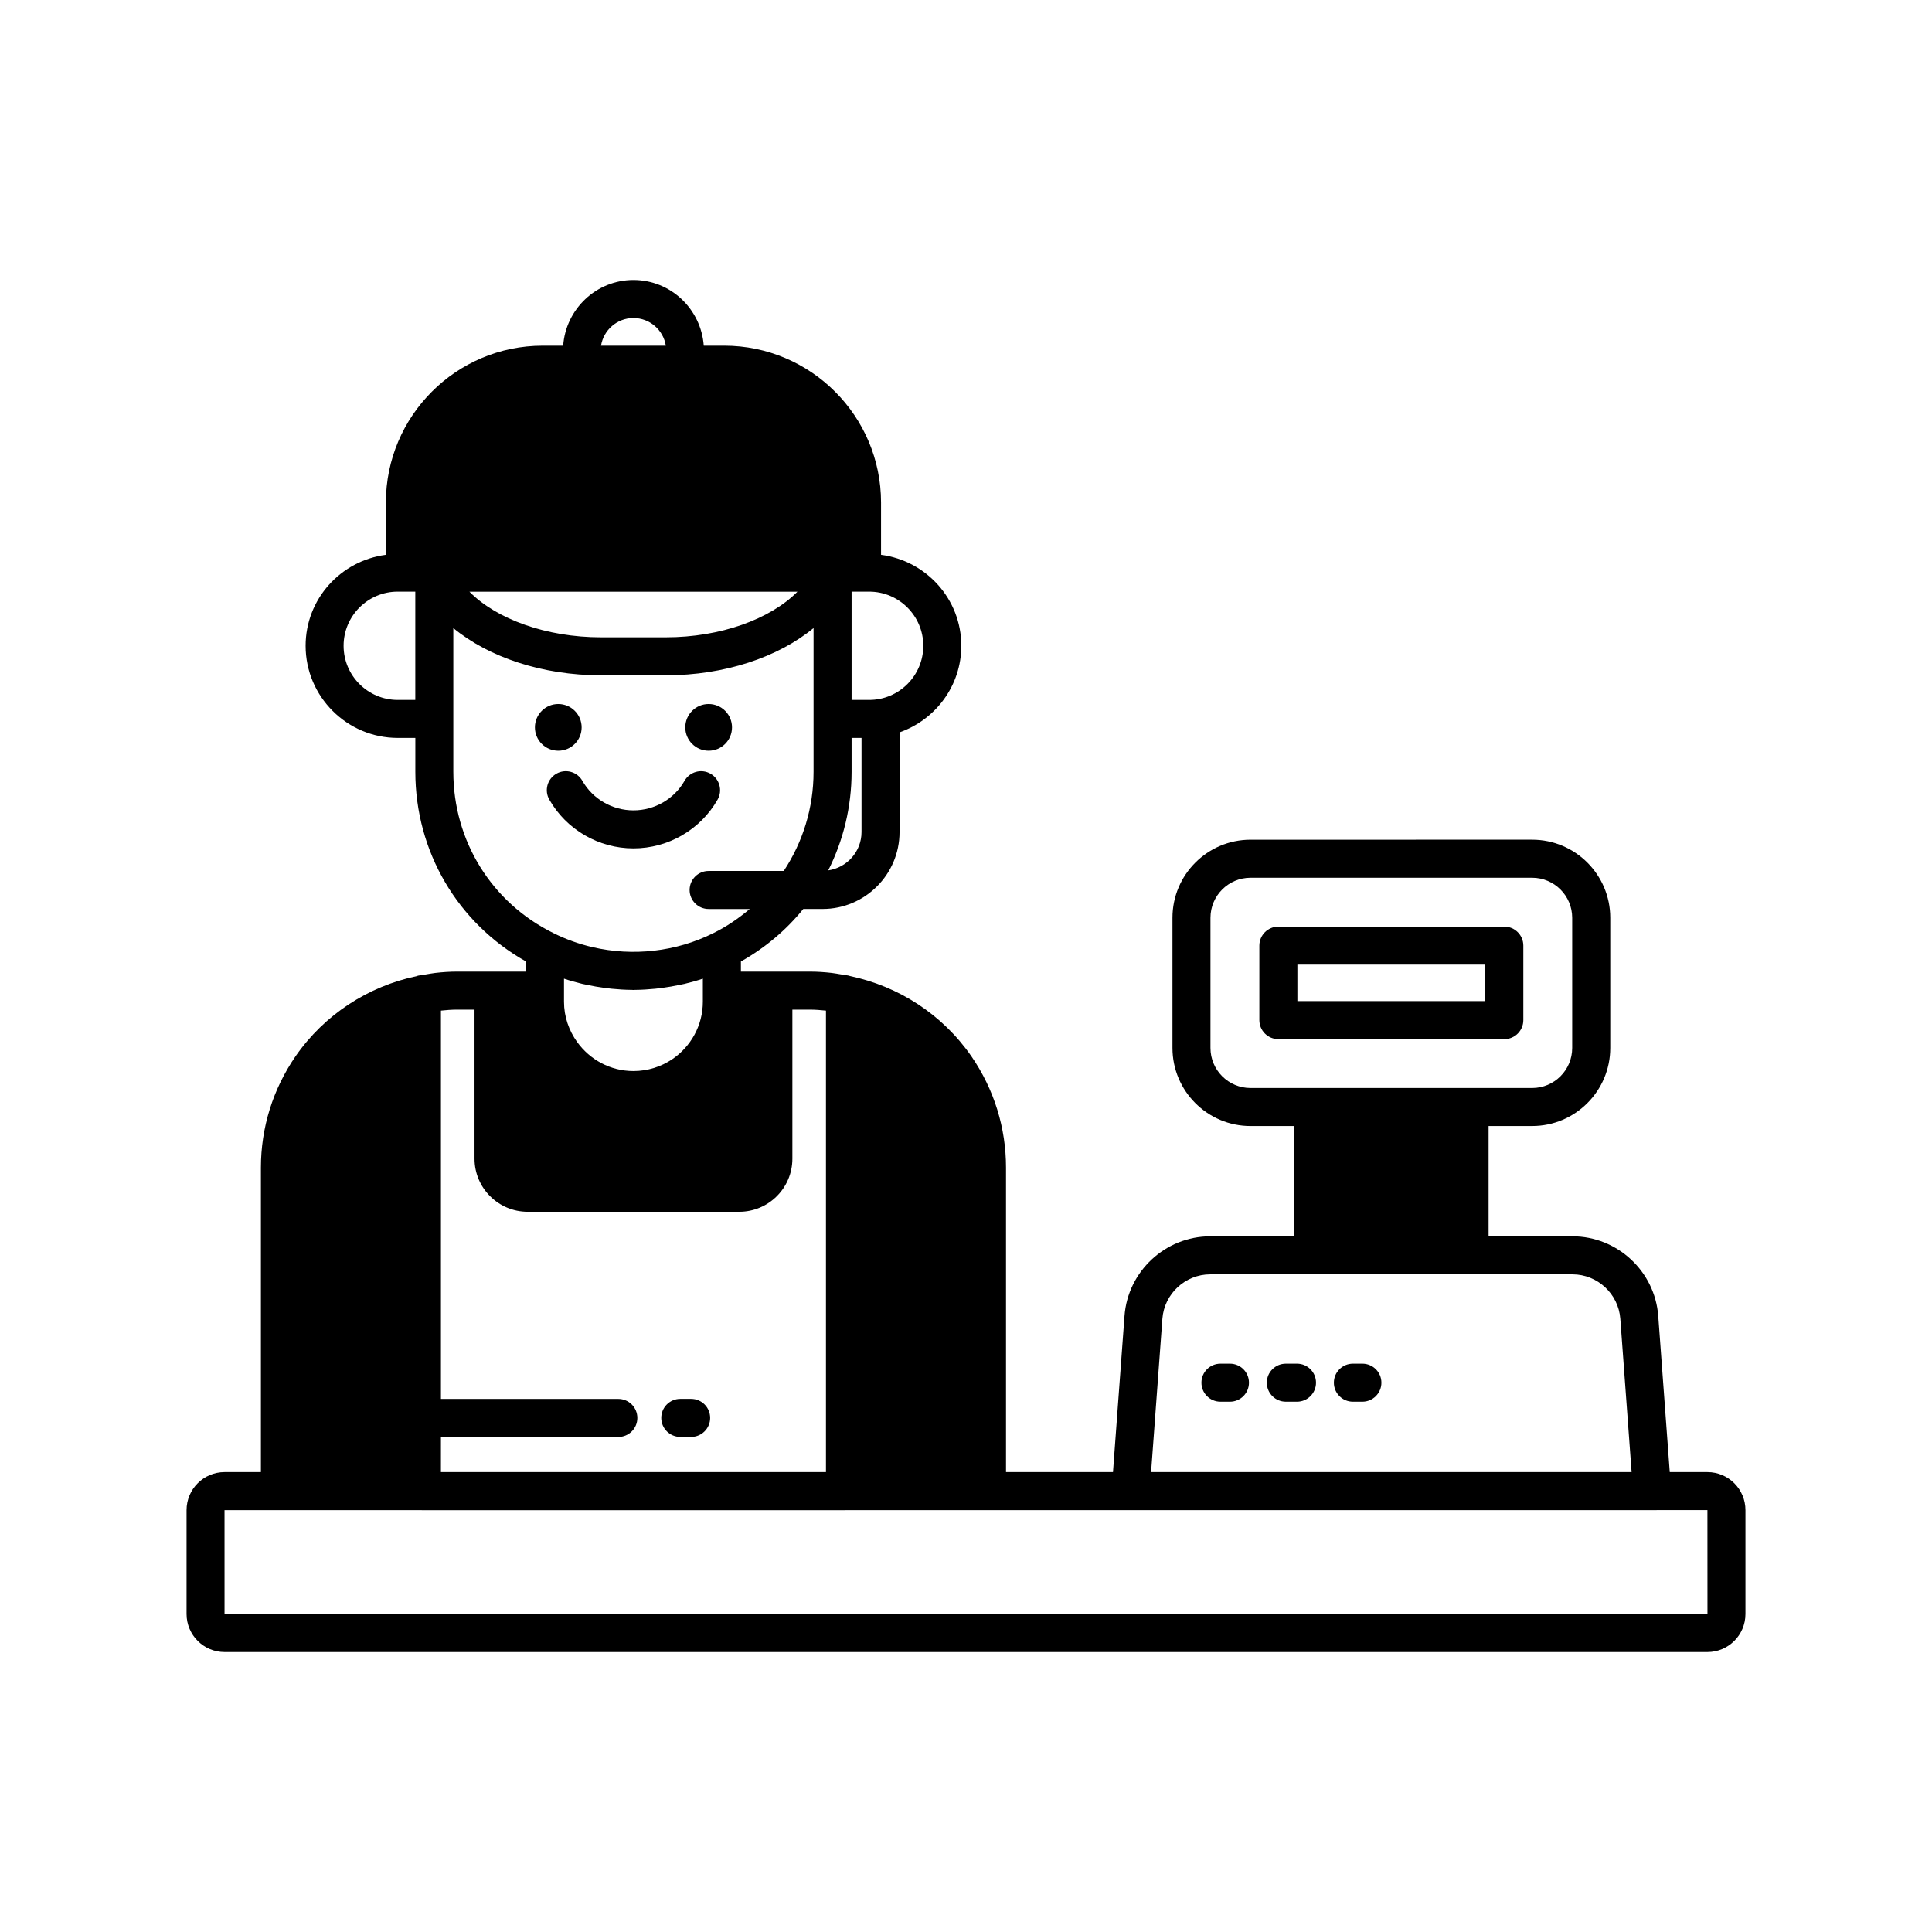 <?xml version="1.0" encoding="UTF-8"?>
<!-- Uploaded to: SVG Repo, www.svgrepo.com, Generator: SVG Repo Mixer Tools -->
<svg fill="#000000" width="800px" height="800px" version="1.1" viewBox="144 144 512 512" xmlns="http://www.w3.org/2000/svg">
 <g>
  <path d="m596.49 534.12h-9.988l-3.051-41.371c-0.871-11.836-10.855-21.113-22.723-21.113h-22.234v-29.23h11.551c11.41 0 20.691-9.285 20.691-20.695v-34.492c0-11.41-9.281-20.691-20.691-20.691l-74.637 0.004c-11.41 0-20.691 9.281-20.691 20.691v34.492c0 11.41 9.281 20.695 20.691 20.695h11.551l0.004 29.227h-22.234c-11.871 0-21.852 9.273-22.723 21.113l-3.051 41.371h-28.348v-80.688c0-10.566-3.168-20.758-9.156-29.477-0.004-0.004-0.004-0.004-0.008-0.012-7.664-11.086-19.254-18.574-32.18-21.281-0.094-0.027-0.168-0.086-0.262-0.105-0.707-0.152-1.449-0.223-2.172-0.344-0.793-0.125-1.574-0.285-2.371-0.375-1.91-0.219-3.852-0.355-5.824-0.355h-18.285v-2.68c6.461-3.633 12.035-8.363 16.535-13.918h5.113c11.246 0 20.395-9.148 20.395-20.395v-26.406c9.5-3.348 16.367-12.32 16.367-22.949 0-12.387-9.305-22.539-21.273-24.105v-13.859c0-22.918-18.648-41.562-41.562-41.562h-5.418c-0.711-9.707-8.75-17.41-18.633-17.41-9.883 0-17.922 7.707-18.629 17.41h-5.418c-22.918 0-41.562 18.648-41.562 41.562v13.859c-11.969 1.562-21.273 11.715-21.273 24.105 0 13.465 10.957 24.422 24.422 24.422h4.656v8.977c0 21.105 11.18 40.078 29.336 50.27v2.68h-18.277c-1.965 0-3.902 0.137-5.809 0.355-0.844 0.094-1.668 0.262-2.5 0.395-0.684 0.117-1.383 0.18-2.055 0.324-0.09 0.02-0.16 0.074-0.246 0.102-12.941 2.703-24.547 10.195-32.219 21.297-5.988 8.719-9.156 18.906-9.156 29.477v80.688h-9.633c-5.551 0-10.07 4.516-10.07 10.07v27.543c0 5.555 4.519 10.07 10.07 10.07h392.98c5.555 0.004 10.07-4.516 10.07-10.07v-27.543c0-5.555-4.516-10.07-10.07-10.07zm-226.81-233.33h4.656c7.91 0 14.348 6.434 14.348 14.348 0 7.91-6.434 14.348-14.348 14.348h-4.656zm0 47.746v-8.977h2.633v24.934c0 5.18-3.844 9.438-8.824 10.168 3.996-7.918 6.191-16.809 6.191-26.125zm-115.62-19.051h-4.656c-7.91 0-14.348-6.434-14.348-14.348 0-7.91 6.434-14.348 14.348-14.348h4.656zm221.34 102.85c-5.852 0-10.613-4.762-10.613-10.617v-34.492c0-5.852 4.762-10.613 10.613-10.613h74.637c5.852 0 10.613 4.762 10.613 10.613v34.492c0 5.856-4.762 10.617-10.613 10.617zm-23.355 61.156c0.488-6.602 6.055-11.773 12.676-11.773h96.004c6.621 0 12.188 5.172 12.676 11.773l2.992 40.633h-127.34zm-140.18-265.21c4.332 0 7.934 3.188 8.586 7.336h-17.172c0.656-4.148 4.258-7.336 8.586-7.336zm43.461 72.531c-7.195 7.277-20.41 12.078-34.828 12.078h-17.262c-14.422 0-27.637-4.797-34.828-12.078zm-91.191 47.73v-38.098c9.367 7.723 23.57 12.516 39.102 12.516h17.262c15.531 0 29.734-4.793 39.102-12.516v38.098c0 9.609-2.863 18.648-7.898 26.273h-19.91c-2.781 0-5.039 2.254-5.039 5.039 0 2.781 2.254 5.039 5.039 5.039h10.906c-2.922 2.457-6.106 4.652-9.648 6.398-9.918 4.961-21.352 6.199-32.023 3.719-3.562-0.828-7.047-2.074-10.367-3.731-16.363-8.059-26.523-24.434-26.523-42.738zm66.129 54.809v6.106c0 6.34-3.223 11.938-8.117 15.25-2.938 1.977-6.473 3.133-10.273 3.133-6.156 0-11.582-3.055-14.926-7.699-2.168-3.019-3.481-6.691-3.481-10.684v-6.102c1.594 0.539 3.223 0.992 4.863 1.387 0.434 0.105 0.875 0.172 1.312 0.266 1.484 0.32 2.981 0.582 4.492 0.781 0.637 0.086 1.273 0.168 1.914 0.23 1.805 0.18 3.617 0.297 5.43 0.309 0.129 0 0.258 0.023 0.387 0.023s0.25-0.02 0.379-0.023c1.82-0.012 3.637-0.129 5.445-0.309 0.637-0.062 1.27-0.145 1.898-0.23 1.5-0.199 2.988-0.461 4.465-0.777 0.449-0.098 0.906-0.168 1.355-0.277 1.641-0.391 3.262-0.844 4.856-1.383zm-69.41 121.46h47.012c2.781 0 5.039-2.254 5.039-5.039 0-2.785-2.254-5.039-5.039-5.039h-47.012v-102.91c1.414-0.145 2.836-0.262 4.273-0.262h4.629v39.504c0 7.754 6.309 14.066 14.066 14.066h56.102c7.758 0 14.066-6.312 14.066-14.066v-39.504h4.613c1.445 0 2.871 0.117 4.289 0.262v122.3h-102.04zm-57.348 46.93-0.004-27.539h52.215c0.035 0.004 0.066 0.023 0.102 0.023h112.12c0.035 0 0.062-0.02 0.098-0.02h37.531c0.004 0 0.008-0.004 0.012-0.004h38.035c0.004 0 0.008 0.004 0.016 0.004h138.19c0.008 0 0.016-0.004 0.023-0.004l14.641-0.004 0.012 27.539z"/>
  <path d="m298.14 336.76c0-3.422-2.773-6.191-6.191-6.191-3.422 0-6.191 2.773-6.191 6.191 0 3.422 2.773 6.191 6.191 6.191s6.191-2.769 6.191-6.191z"/>
  <path d="m331.8 342.95c3.422 0 6.191-2.773 6.191-6.191 0-3.422-2.773-6.191-6.191-6.191-3.422 0-6.191 2.773-6.191 6.191 0 3.422 2.769 6.191 6.191 6.191z"/>
  <path d="m311.87 368.83c9.215 0 17.758-4.953 22.301-12.926 1.375-2.418 0.531-5.492-1.887-6.871-2.422-1.375-5.492-0.527-6.871 1.887-2.75 4.832-7.941 7.836-13.543 7.836-5.598 0-10.789-3.004-13.539-7.836-1.375-2.414-4.453-3.262-6.871-1.887-2.418 1.379-3.262 4.453-1.887 6.871 4.539 7.973 13.086 12.926 22.297 12.926z"/>
  <path d="m547.7 414.34v-19.738c0-2.781-2.254-5.039-5.039-5.039h-59.879c-2.781 0-5.039 2.254-5.039 5.039v19.738c0 2.785 2.254 5.039 5.039 5.039h59.883c2.781 0 5.035-2.254 5.035-5.039zm-10.074-5.039h-49.805v-9.664h49.805z"/>
  <path d="m469.95 505.39h-2.519c-2.781 0-5.039 2.254-5.039 5.039 0 2.785 2.254 5.039 5.039 5.039h2.519c2.781 0 5.039-2.254 5.039-5.039 0-2.789-2.258-5.039-5.039-5.039z"/>
  <path d="m487.72 505.39h-2.961c-2.781 0-5.039 2.254-5.039 5.039 0 2.785 2.254 5.039 5.039 5.039h2.961c2.781 0 5.039-2.254 5.039-5.039 0-2.789-2.254-5.039-5.039-5.039z"/>
  <path d="m505.05 505.39h-2.519c-2.781 0-5.039 2.254-5.039 5.039 0 2.785 2.254 5.039 5.039 5.039h2.519c2.781 0 5.039-2.254 5.039-5.039 0-2.789-2.254-5.039-5.039-5.039z"/>
  <path d="m327.16 514.72h-2.879c-2.781 0-5.039 2.254-5.039 5.039 0 2.785 2.254 5.039 5.039 5.039h2.879c2.781 0 5.039-2.254 5.039-5.039-0.004-2.785-2.258-5.039-5.039-5.039z"/>
 </g>
</svg>
